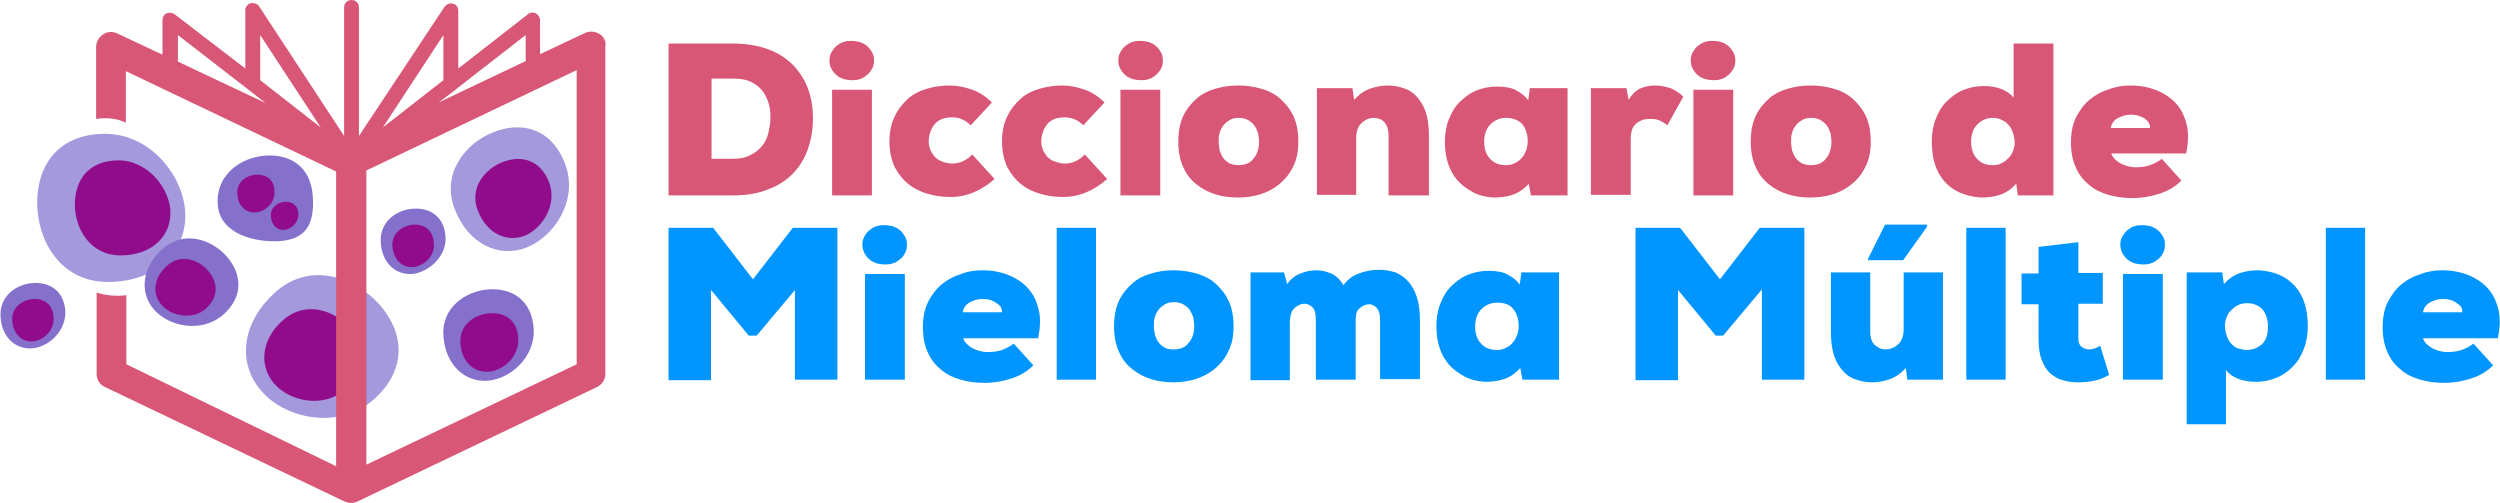 <?xml version="1.0" encoding="utf-8"?>
<!-- Generator: Adobe Illustrator 26.0.3, SVG Export Plug-In . SVG Version: 6.00 Build 0)  -->
<svg version="1.1" id="Capa_1" xmlns="http://www.w3.org/2000/svg" xmlns:xlink="http://www.w3.org/1999/xlink" x="0px" y="0px"
	 viewBox="0 0 470.8 94.8" style="enable-background:new 0 0 470.8 94.8;" xml:space="preserve">
<style type="text/css">
	.st0{fill:#A499DD;}
	.st1{fill:#910C8B;}
	.st2{fill:#8571CC;}
	.st3{fill:#D95776;}
	.st4{fill:#0095FF;}
</style>
<g>
	<path class="st0" d="M99.2,46.6c-5.3,2.1-11.1-0.7-13.6-7.3s2-12.3,7.3-14.4s10.9-0.8,13.5,5.9S104.5,44.5,99.2,46.6z"/>
	<path class="st1" d="M98.8,44.4c-3.4,1.3-7.1-0.4-8.8-4.7s1.3-7.9,4.7-9.2c3.4-1.3,7-0.5,8.7,3.8C105,38.5,102.2,43,98.8,44.4z"/>
</g>
<g>
	<path class="st0" d="M49.2,73.6c-4.6-5.3-3.7-13,2.8-18.7s14.9-2.7,19.5,2.5s5.3,12.2-1.2,17.9S53.7,78.9,49.2,73.6z"/>
	<path class="st1" d="M51.6,72.2c-2.9-3.4-2.4-8.4,1.8-12s9.6-1.8,12.5,1.6c2.9,3.4,3.4,7.9-0.8,11.5C60.9,77,54.5,75.6,51.6,72.2z"
		/>
</g>
<g>
	<path class="st2" d="M91.8,71.7c-4.3,0.3-7.9-3-8.3-8.4s4.2-8.5,8.5-8.8c4.3-0.3,8.1,1.9,8.5,7.3S96.1,71.4,91.8,71.7z"/>
	<path class="st1" d="M92,70c-2.8,0.2-5.1-1.9-5.3-5.4c-0.2-3.5,2.7-5.4,5.5-5.6c2.8-0.2,5.2,1.2,5.4,4.7S94.8,69.8,92,70z"/>
</g>
<g>
	<path class="st2" d="M6,65.6c-3.1,0.2-5.7-2.1-5.9-6s3-6.1,6.1-6.3c3.1-0.2,5.8,1.4,6.1,5.2C12.5,62.4,9.1,65.4,6,65.6z"/>
	<path class="st1" d="M6.1,64.3c-2,0.1-3.6-1.4-3.8-3.9s1.9-3.9,3.9-4.1c2-0.1,3.7,0.9,3.9,3.4C10.3,62.3,8.1,64.2,6.1,64.3z"/>
</g>
<g>
	<path class="st2" d="M77.6,51.6c-3.1,0.2-5.7-2.1-5.9-6s3-6.1,6.1-6.3c3.1-0.2,5.8,1.4,6.1,5.2S80.7,51.3,77.6,51.6z"/>
	<path class="st1" d="M77.7,50.3c-2,0.1-3.6-1.4-3.8-3.9s1.9-3.9,3.9-4.1c2-0.1,3.7,0.9,3.9,3.4C82,48.3,79.7,50.2,77.7,50.3z"/>
</g>
<g>
	<path class="st2" d="M52.8,45.4c-4.6,0.3-11.4-1.2-11.8-6.9c-0.4-5.6,4.4-8.9,9-9.2s8.5,2,8.9,7.6S57.4,45,52.8,45.4z"/>
	<path class="st1" d="M48.1,40c-1.8,0.1-3.3-1.2-3.4-3.5c-0.2-2.2,1.7-3.5,3.5-3.6c1.8-0.1,3.4,0.8,3.5,3
		C51.9,38.2,49.9,39.9,48.1,40z"/>
	<path class="st1" d="M53.5,43.3c-1.3,0.1-2.4-0.9-2.5-2.6c-0.1-1.6,1.3-2.6,2.6-2.7c1.3-0.1,2.5,0.6,2.6,2.2
		C56.3,41.9,54.8,43.2,53.5,43.3z"/>
</g>
<g>
	<path class="st3" d="M138.1,8.2c2.5,0,4.7,0.4,6.6,1.1c1.9,0.7,3.4,1.7,4.7,3c1.2,1.3,2.2,2.8,2.8,4.5c0.6,1.7,0.9,3.5,0.9,5.5
		c0,2-0.3,3.8-0.9,5.6c-0.6,1.8-1.5,3.3-2.7,4.6c-1.2,1.3-2.8,2.4-4.7,3.1c-1.9,0.8-4.1,1.2-6.7,1.2h-12.2V8.2H138.1z M133.9,29.9
		h4.2c1.3,0,2.3-0.2,3.2-0.7c0.9-0.4,1.6-1,2.2-1.7c0.6-0.7,1-1.6,1.2-2.5c0.2-0.9,0.4-1.9,0.4-2.9c0-1-0.1-1.9-0.4-2.8
		c-0.3-0.9-0.7-1.7-1.2-2.3c-0.6-0.7-1.3-1.2-2.1-1.6c-0.9-0.4-1.9-0.6-3.2-0.6h-4.2V29.9z"/>
	<path class="st3" d="M156.2,11.4c0-0.6,0.1-1.1,0.4-1.6s0.6-0.9,1-1.2c0.4-0.3,0.8-0.6,1.3-0.7c0.5-0.2,1-0.2,1.5-0.2
		c0.5,0,1,0.1,1.5,0.2c0.5,0.2,1,0.4,1.3,0.7c0.4,0.3,0.7,0.7,1,1.2s0.4,1,0.4,1.6c0,0.6-0.1,1.1-0.4,1.6s-0.6,0.9-1,1.2
		c-0.4,0.3-0.8,0.6-1.3,0.7c-0.5,0.2-1,0.2-1.5,0.2c-0.5,0-1-0.1-1.5-0.2c-0.5-0.2-1-0.4-1.3-0.7c-0.4-0.3-0.7-0.7-1-1.2
		S156.2,12,156.2,11.4z M156.7,36.7V16.9h7.5v19.9H156.7z"/>
	<path class="st3" d="M187.3,33.7c-1.2,1.1-2.5,1.9-3.9,2.5c-1.4,0.6-2.9,0.9-4.4,0.9c-1.5,0-2.9-0.2-4.3-0.6
		c-1.4-0.4-2.6-1-3.6-1.8s-1.9-1.9-2.6-3.2c-0.6-1.3-1-2.9-1-4.8c0-1.8,0.3-3.4,1-4.8c0.6-1.3,1.5-2.4,2.5-3.3
		c1-0.9,2.2-1.5,3.6-1.9c1.4-0.4,2.8-0.6,4.2-0.6c1.5,0,2.9,0.3,4.3,0.8c1.4,0.5,2.6,1.3,3.7,2.4l-4,4.3c-1-1-2.1-1.5-3.5-1.5
		c-1.5,0-2.5,0.4-3.3,1.3c-0.7,0.9-1.1,2-1.1,3.3c0,0.5,0.1,1,0.3,1.5c0.2,0.5,0.5,0.9,0.8,1.3c0.4,0.4,0.8,0.7,1.4,0.9
		c0.5,0.2,1.2,0.4,1.9,0.4c1.5,0,2.7-0.6,3.8-1.7L187.3,33.7z"/>
	<path class="st3" d="M208.5,33.7c-1.2,1.1-2.5,1.9-3.9,2.5c-1.4,0.6-2.9,0.9-4.4,0.9c-1.5,0-2.9-0.2-4.3-0.6
		c-1.4-0.4-2.6-1-3.6-1.8s-1.9-1.9-2.6-3.2c-0.6-1.3-1-2.9-1-4.8c0-1.8,0.3-3.4,1-4.8c0.6-1.3,1.5-2.4,2.5-3.3
		c1-0.9,2.2-1.5,3.6-1.9c1.4-0.4,2.8-0.6,4.2-0.6c1.5,0,2.9,0.3,4.3,0.8c1.4,0.5,2.6,1.3,3.7,2.4l-4,4.3c-1-1-2.1-1.5-3.5-1.5
		c-1.5,0-2.5,0.4-3.3,1.3c-0.7,0.9-1.1,2-1.1,3.3c0,0.5,0.1,1,0.3,1.5c0.2,0.5,0.5,0.9,0.8,1.3c0.4,0.4,0.8,0.7,1.4,0.9
		c0.5,0.2,1.2,0.4,1.9,0.4c1.5,0,2.7-0.6,3.8-1.7L208.5,33.7z"/>
	<path class="st3" d="M210.6,11.4c0-0.6,0.1-1.1,0.4-1.6s0.6-0.9,1-1.2c0.4-0.3,0.8-0.6,1.3-0.7c0.5-0.2,1-0.2,1.5-0.2
		c0.5,0,1,0.1,1.5,0.2c0.5,0.2,1,0.4,1.3,0.7c0.4,0.3,0.7,0.7,1,1.2s0.4,1,0.4,1.6c0,0.6-0.1,1.1-0.4,1.6s-0.6,0.9-1,1.2
		c-0.4,0.3-0.8,0.6-1.3,0.7c-0.5,0.2-1,0.2-1.5,0.2c-0.5,0-1-0.1-1.5-0.2c-0.5-0.2-1-0.4-1.3-0.7c-0.4-0.3-0.7-0.7-1-1.2
		S210.6,12,210.6,11.4z M211,36.7V16.9h7.5v19.9H211z"/>
	<path class="st3" d="M233.2,16.1c1.5,0,2.9,0.2,4.3,0.6c1.4,0.4,2.6,1,3.6,1.9s1.9,2,2.5,3.3c0.6,1.3,0.9,2.9,0.9,4.8
		c0,1.8-0.3,3.4-1,4.7c-0.6,1.3-1.5,2.4-2.6,3.3s-2.3,1.5-3.6,1.9s-2.7,0.6-4.2,0.6c-1.5,0-2.9-0.2-4.2-0.6s-2.5-1-3.6-1.9
		s-1.9-1.9-2.5-3.3c-0.6-1.3-0.9-2.9-0.9-4.7c0-1.9,0.3-3.5,0.9-4.8c0.6-1.3,1.5-2.4,2.5-3.3c1-0.9,2.2-1.5,3.6-1.9
		C230.3,16.3,231.7,16.1,233.2,16.1z M233.2,31.1c1.3,0,2.3-0.4,2.9-1.3c0.7-0.8,1-1.9,1-3.1c0-0.6-0.1-1.1-0.2-1.7
		c-0.2-0.5-0.4-1-0.7-1.4c-0.3-0.4-0.7-0.7-1.2-1c-0.5-0.3-1.1-0.4-1.7-0.4c-0.7,0-1.2,0.1-1.7,0.4c-0.5,0.3-0.9,0.6-1.2,1
		c-0.3,0.4-0.6,0.9-0.7,1.4c-0.2,0.5-0.2,1.1-0.2,1.7c0,0.6,0.1,1.1,0.2,1.7c0.2,0.5,0.4,1,0.7,1.4c0.3,0.4,0.7,0.7,1.2,1
		C231.9,30.9,232.5,31.1,233.2,31.1z"/>
	<path class="st3" d="M261.5,36.7V25.6c0-0.6-0.1-1.2-0.2-1.6c-0.2-0.4-0.4-0.8-0.6-1c-0.3-0.3-0.6-0.5-0.9-0.6
		c-0.3-0.1-0.7-0.2-1-0.2c-0.9,0-1.7,0.3-2.4,1c-0.7,0.6-1,1.6-1,2.9v10.6h-7.4V16.6h6.7l0.3,2.2c0.9-1,1.9-1.7,3-2.1
		c1.1-0.4,2.3-0.6,3.3-0.6c1.1,0,2.1,0.2,3,0.5c1,0.3,1.8,0.8,2.5,1.6s1.3,1.7,1.7,2.9c0.4,1.2,0.6,2.7,0.6,4.5v11.2H261.5z"/>
	<path class="st3" d="M288.1,16.6h7.1v20.2h-6.9l-0.4-2.2c-0.9,1-1.9,1.7-3.1,2.1c-1.2,0.4-2.4,0.5-3.5,0.5c-1.5-0.1-2.8-0.4-3.9-1
		s-2.1-1.3-2.9-2.2c-0.8-0.9-1.4-2-1.8-3.2c-0.4-1.2-0.6-2.6-0.6-4c0-1.5,0.2-2.9,0.7-4.2c0.5-1.3,1.1-2.4,2-3.3
		c0.9-0.9,1.9-1.7,3.1-2.2c1.2-0.5,2.5-0.8,4-0.8c1.5,0,2.7,0.2,3.6,0.7c1,0.5,1.7,1.1,2.3,1.9L288.1,16.6z M283.6,22.2
		c-1.1,0-2.1,0.4-2.9,1.2c-0.8,0.8-1.2,1.9-1.2,3.3c0,1.4,0.4,2.5,1.2,3.3c0.8,0.8,1.7,1.1,2.9,1.1c0.6,0,1.2-0.1,1.7-0.4
		c0.5-0.2,1-0.6,1.3-1c0.4-0.4,0.6-0.9,0.8-1.4c0.2-0.5,0.3-1.1,0.3-1.7c0-1.4-0.4-2.5-1.1-3.3C285.9,22.6,284.9,22.2,283.6,22.2z"
		/>
	<path class="st3" d="M306.3,16.6l0.4,2.2c0.6-1,1.3-1.7,2.1-2.1c0.9-0.4,1.8-0.6,2.8-0.6c1.1,0,2,0.2,3,0.5
		c0.9,0.4,1.7,0.9,2.4,1.6l-3,5.4c-0.6-0.5-1.2-0.8-1.7-1c-0.5-0.2-1.1-0.2-1.7-0.2c-1,0-1.8,0.3-2.5,0.9c-0.7,0.6-1,1.5-1,2.9v10.5
		h-7.5V16.6H306.3z"/>
	<path class="st3" d="M318.4,11.4c0-0.6,0.1-1.1,0.4-1.6s0.6-0.9,1-1.2c0.4-0.3,0.8-0.6,1.3-0.7c0.5-0.2,1-0.2,1.5-0.2
		c0.5,0,1,0.1,1.5,0.2c0.5,0.2,1,0.4,1.3,0.7c0.4,0.3,0.7,0.7,1,1.2s0.4,1,0.4,1.6c0,0.6-0.1,1.1-0.4,1.6s-0.6,0.9-1,1.2
		c-0.4,0.3-0.8,0.6-1.3,0.7c-0.5,0.2-1,0.2-1.5,0.2c-0.5,0-1-0.1-1.5-0.2c-0.5-0.2-1-0.4-1.3-0.7c-0.4-0.3-0.7-0.7-1-1.2
		S318.4,12,318.4,11.4z M318.9,36.7V16.9h7.5v19.9H318.9z"/>
	<path class="st3" d="M341,16.1c1.5,0,2.9,0.2,4.3,0.6c1.4,0.4,2.6,1,3.6,1.9s1.9,2,2.5,3.3c0.6,1.3,0.9,2.9,0.9,4.8
		c0,1.8-0.3,3.4-1,4.7c-0.6,1.3-1.5,2.4-2.6,3.3s-2.3,1.5-3.6,1.9s-2.7,0.6-4.2,0.6c-1.5,0-2.9-0.2-4.2-0.6s-2.5-1-3.6-1.9
		s-1.9-1.9-2.5-3.3c-0.6-1.3-0.9-2.9-0.9-4.7c0-1.9,0.3-3.5,0.9-4.8c0.6-1.3,1.5-2.4,2.5-3.3c1-0.9,2.2-1.5,3.6-1.9
		C338.1,16.3,339.5,16.1,341,16.1z M341,31.1c1.3,0,2.3-0.4,2.9-1.3c0.7-0.8,1-1.9,1-3.1c0-0.6-0.1-1.1-0.2-1.7
		c-0.2-0.5-0.4-1-0.7-1.4c-0.3-0.4-0.7-0.7-1.2-1c-0.5-0.3-1.1-0.4-1.7-0.4c-0.7,0-1.2,0.1-1.7,0.4c-0.5,0.3-0.9,0.6-1.2,1
		c-0.3,0.4-0.6,0.9-0.7,1.4c-0.2,0.5-0.2,1.1-0.2,1.7c0,0.6,0.1,1.1,0.2,1.7c0.2,0.5,0.4,1,0.7,1.4c0.3,0.4,0.7,0.7,1.2,1
		C339.7,30.9,340.3,31.1,341,31.1z"/>
	<path class="st3" d="M379.2,8.2h7.5v28.6H380l-0.3-2.2c-0.9,1-1.9,1.7-3.1,2.1c-1.2,0.4-2.4,0.5-3.5,0.5c-3-0.2-5.3-1.2-6.9-3
		c-1.6-1.8-2.4-4.3-2.4-7.5c0-1.5,0.2-2.9,0.7-4.2c0.5-1.3,1.1-2.4,2-3.3c0.9-0.9,1.9-1.7,3.1-2.2c1.2-0.5,2.5-0.8,4-0.8
		c1.3,0,2.4,0.2,3.4,0.6c0.9,0.4,1.7,0.9,2.2,1.6V8.2z M375.3,22.2c-1.1,0-2.1,0.4-2.9,1.2c-0.8,0.8-1.2,1.9-1.2,3.3
		c0,1.4,0.4,2.5,1.2,3.3c0.8,0.8,1.7,1.1,2.9,1.1c0.6,0,1.2-0.1,1.7-0.4c0.5-0.2,0.9-0.6,1.3-1c0.4-0.4,0.6-0.8,0.8-1.3
		c0.2-0.5,0.3-1,0.3-1.5c0-0.6-0.1-1.2-0.3-1.8c-0.2-0.6-0.4-1.1-0.8-1.5c-0.3-0.4-0.8-0.8-1.3-1C376.5,22.3,375.9,22.2,375.3,22.2z
		"/>
	<path class="st3" d="M401.2,16.1c1.8,0,3.4,0.3,4.9,0.9c1.5,0.6,2.7,1.4,3.7,2.5c1,1.1,1.6,2.4,2,4c0.4,1.6,0.3,3.4-0.1,5.4h-14.1
		c0.1,0.4,0.4,0.8,0.7,1.1c0.3,0.3,0.7,0.6,1.1,0.8c0.4,0.2,0.9,0.4,1.3,0.5c0.5,0.1,0.9,0.2,1.3,0.2c1.1,0,2.1-0.1,2.9-0.4
		c0.8-0.3,1.6-0.7,2.2-1.2l3.7,4.1c-1.2,1.2-2.6,2-4.2,2.5c-1.6,0.5-3.2,0.8-5,0.8c-1.6,0-3.1-0.2-4.5-0.6c-1.4-0.4-2.7-1-3.7-1.9
		c-1.1-0.9-1.9-1.9-2.5-3.3c-0.6-1.3-0.9-2.9-0.9-4.7c0-1.8,0.3-3.4,1-4.8c0.7-1.3,1.5-2.4,2.6-3.3c1.1-0.9,2.3-1.5,3.6-1.9
		C398.5,16.3,399.8,16.1,401.2,16.1z M404.9,24c0-0.5-0.2-1-0.6-1.3c-0.3-0.4-0.8-0.6-1.3-0.8c-0.5-0.2-1.1-0.3-1.7-0.3
		c-0.6,0-1.2,0.1-1.7,0.3c-0.5,0.2-1,0.4-1.4,0.8c-0.4,0.4-0.6,0.8-0.7,1.4H404.9z"/>
</g>
<g>
	<path class="st4" d="M149.8,54.5l-7.3,8.7H141l-7.1-8.6v17h-8V42.9h8.4l7.5,9.7l7.5-9.7h8.4v28.6h-8V54.5z"/>
	<path class="st4" d="M162.4,46.1c0-0.6,0.1-1.1,0.4-1.6s0.6-0.9,1-1.2c0.4-0.3,0.8-0.6,1.3-0.7c0.5-0.2,1-0.2,1.5-0.2
		c0.5,0,1,0.1,1.5,0.2c0.5,0.2,1,0.4,1.3,0.7c0.4,0.3,0.7,0.7,1,1.2s0.4,1,0.4,1.6c0,0.6-0.1,1.1-0.4,1.6c-0.2,0.5-0.6,0.9-1,1.2
		c-0.4,0.3-0.8,0.6-1.3,0.7c-0.5,0.2-1,0.2-1.5,0.2c-0.5,0-1-0.1-1.5-0.2c-0.5-0.2-1-0.4-1.3-0.7c-0.4-0.3-0.7-0.7-1-1.2
		C162.6,47.3,162.4,46.7,162.4,46.1z M162.9,71.5V51.6h7.5v19.9H162.9z"/>
	<path class="st4" d="M185,50.9c1.8,0,3.4,0.3,4.9,0.9c1.5,0.6,2.7,1.4,3.7,2.5c1,1.1,1.6,2.4,2,4c0.4,1.6,0.3,3.4-0.1,5.4h-14.1
		c0.1,0.4,0.4,0.8,0.7,1.1c0.3,0.3,0.7,0.6,1.1,0.8c0.4,0.2,0.9,0.4,1.3,0.5c0.5,0.1,0.9,0.2,1.3,0.2c1.1,0,2.1-0.1,2.9-0.4
		c0.8-0.3,1.6-0.7,2.2-1.2l3.7,4.1c-1.2,1.2-2.6,2-4.2,2.5c-1.6,0.5-3.2,0.8-5,0.8c-1.6,0-3.1-0.2-4.5-0.6c-1.4-0.4-2.7-1-3.7-1.9
		c-1.1-0.9-1.9-1.9-2.5-3.3c-0.6-1.3-0.9-2.9-0.9-4.7c0-1.8,0.3-3.4,1-4.8c0.7-1.3,1.5-2.4,2.6-3.3c1.1-0.9,2.3-1.5,3.6-1.9
		C182.2,51.1,183.6,50.9,185,50.9z M188.7,58.7c0-0.5-0.2-1-0.6-1.3s-0.8-0.6-1.3-0.8s-1.1-0.3-1.7-0.3c-0.6,0-1.2,0.1-1.7,0.3
		c-0.5,0.2-1,0.4-1.4,0.8c-0.4,0.4-0.6,0.8-0.7,1.4H188.7z"/>
	<path class="st4" d="M206.4,42.9v28.6H199V42.9H206.4z"/>
	<path class="st4" d="M221,50.9c1.5,0,2.9,0.2,4.3,0.6c1.4,0.4,2.6,1,3.6,1.9c1,0.9,1.9,2,2.5,3.3c0.6,1.3,0.9,2.9,0.9,4.8
		c0,1.8-0.3,3.4-1,4.7c-0.6,1.3-1.5,2.4-2.6,3.3s-2.3,1.5-3.6,1.9S222.4,72,221,72c-1.5,0-2.9-0.2-4.2-0.6s-2.5-1-3.6-1.9
		s-1.9-1.9-2.5-3.3c-0.6-1.3-0.9-2.9-0.9-4.7c0-1.9,0.3-3.5,0.9-4.8c0.6-1.3,1.5-2.4,2.5-3.3s2.2-1.5,3.6-1.9
		C218.1,51.1,219.5,50.9,221,50.9z M221,65.8c1.3,0,2.3-0.4,2.9-1.3c0.7-0.8,1-1.9,1-3.1c0-0.6-0.1-1.1-0.2-1.7
		c-0.2-0.5-0.4-1-0.7-1.4c-0.3-0.4-0.7-0.7-1.2-1c-0.5-0.3-1.1-0.4-1.7-0.4c-0.7,0-1.2,0.1-1.7,0.4c-0.5,0.3-0.9,0.6-1.2,1
		c-0.3,0.4-0.6,0.9-0.7,1.4c-0.2,0.5-0.2,1.1-0.2,1.7s0.1,1.1,0.2,1.7c0.2,0.5,0.4,1,0.7,1.4s0.7,0.7,1.2,1
		C219.7,65.7,220.3,65.8,221,65.8z"/>
	<path class="st4" d="M247.8,71.5V60.3c0-1.2-0.2-2-0.6-2.4c-0.4-0.4-0.9-0.7-1.6-0.7c-0.6,0-1.2,0.3-1.8,0.8
		c-0.6,0.5-0.8,1.3-0.9,2.5v11.1h-7.4V51.3h6.3l0.6,2.2c0.6-0.9,1.5-1.6,2.5-2c1-0.4,2-0.6,3.1-0.6c1,0,2,0.3,2.9,0.7
		c0.9,0.5,1.6,1.2,2.1,2.1c0.8-1.1,1.8-1.8,2.9-2.2c1.1-0.4,2.4-0.7,3.8-0.7c1.1,0,2.1,0.2,3.1,0.5c0.9,0.4,1.7,0.9,2.4,1.7
		c0.7,0.8,1.2,1.7,1.6,2.9c0.4,1.2,0.6,2.6,0.6,4.3v11.2h-7.5V60.3c0-1.1-0.2-1.8-0.6-2.3c-0.4-0.4-0.9-0.7-1.4-0.7
		c-0.6,0-1.2,0.2-1.8,0.7c-0.6,0.4-0.8,1.2-0.8,2.4v11.1H247.8z"/>
	<path class="st4" d="M286.5,51.3h7.1v20.2h-6.9l-0.4-2.2c-0.9,1-1.9,1.7-3.1,2.1c-1.2,0.4-2.4,0.5-3.5,0.5c-1.5-0.1-2.8-0.4-3.9-1
		s-2.1-1.3-2.9-2.2c-0.8-0.9-1.4-2-1.8-3.2c-0.4-1.2-0.6-2.6-0.6-4c0-1.5,0.2-2.9,0.7-4.2c0.5-1.3,1.1-2.4,2-3.3
		c0.9-0.9,1.9-1.7,3.1-2.2c1.2-0.5,2.5-0.8,4-0.8c1.5,0,2.7,0.2,3.6,0.7c1,0.5,1.7,1.1,2.3,1.9L286.5,51.3z M281.9,57
		c-1.1,0-2.1,0.4-2.9,1.2s-1.2,1.9-1.2,3.3c0,1.4,0.4,2.5,1.2,3.3s1.7,1.1,2.9,1.1c0.6,0,1.2-0.1,1.7-0.4c0.5-0.2,1-0.6,1.3-1
		c0.4-0.4,0.6-0.9,0.8-1.4c0.2-0.5,0.3-1.1,0.3-1.7c0-1.4-0.4-2.5-1.1-3.3S283.3,57,281.9,57z"/>
	<path class="st4" d="M331.8,54.5l-7.3,8.7h-1.4l-7.1-8.6v17h-8V42.9h8.4l7.5,9.7l7.5-9.7h8.4v28.6h-8V54.5z"/>
	<path class="st4" d="M352.2,51.3v11.1c0,1.2,0.3,2.1,0.9,2.6c0.6,0.5,1.2,0.8,1.9,0.8c0.9,0,1.7-0.3,2.4-0.9
		c0.7-0.6,1.1-1.6,1.1-2.9V51.3h7.4v20.2h-6.7l-0.3-2.2c-0.9,1-1.9,1.7-3,2.1c-1.1,0.4-2.3,0.6-3.3,0.6c-1.1,0-2.1-0.2-3-0.5
		c-1-0.3-1.8-0.8-2.5-1.6s-1.3-1.7-1.7-2.9c-0.4-1.2-0.6-2.7-0.6-4.5V51.3H352.2z M362.9,42.7l-4.5,6.3h-6.6v-0.3l3.2-6.4h7.9V42.7z
		"/>
	<path class="st4" d="M377.7,42.9v28.6h-7.4V42.9H377.7z"/>
	<path class="st4" d="M391.4,45.6v5.8h4.6v5.8h-4.6v6.6c0,0.7,0.2,1.2,0.6,1.5c0.4,0.3,0.8,0.5,1.4,0.5c0.4,0,0.8-0.1,1.1-0.2
		c0.4-0.1,0.7-0.3,1-0.5l1.7,5.5c-0.9,0.5-1.8,0.9-2.8,1.1c-1,0.2-2,0.3-3,0.3c-1,0-2-0.1-2.9-0.4c-0.9-0.2-1.7-0.7-2.4-1.3
		c-0.7-0.6-1.2-1.5-1.6-2.5c-0.4-1-0.6-2.4-0.6-3.9v-6.6h-3.2v-5.8h3.2v-5L391.4,45.6z"/>
	<path class="st4" d="M399.3,46.1c0-0.6,0.1-1.1,0.4-1.6s0.6-0.9,1-1.2c0.4-0.3,0.8-0.6,1.3-0.7c0.5-0.2,1-0.2,1.5-0.2
		c0.5,0,1,0.1,1.5,0.2c0.5,0.2,1,0.4,1.3,0.7c0.4,0.3,0.7,0.7,1,1.2s0.4,1,0.4,1.6c0,0.6-0.1,1.1-0.4,1.6c-0.2,0.5-0.6,0.9-1,1.2
		c-0.4,0.3-0.8,0.6-1.3,0.7c-0.5,0.2-1,0.2-1.5,0.2c-0.5,0-1-0.1-1.5-0.2c-0.5-0.2-1-0.4-1.3-0.7c-0.4-0.3-0.7-0.7-1-1.2
		C399.5,47.3,399.3,46.7,399.3,46.1z M399.8,71.5V51.6h7.5v19.9H399.8z"/>
	<path class="st4" d="M419.3,79.9h-7.5V51.3h6.7l0.3,2.2c0.9-1,1.9-1.7,3.1-2.1c1.2-0.4,2.4-0.5,3.5-0.5c3,0.2,5.2,1.2,6.8,3
		s2.4,4.3,2.4,7.5c0,1.5-0.2,2.9-0.7,4.2c-0.5,1.3-1.1,2.4-2,3.3c-0.8,0.9-1.9,1.7-3.1,2.2c-1.2,0.5-2.5,0.8-4,0.8
		c-1.3,0-2.4-0.2-3.4-0.6c-0.9-0.4-1.7-0.9-2.2-1.6V79.9z M423.1,65.9c1.2,0,2.1-0.4,2.9-1.1c0.8-0.8,1.1-1.9,1.1-3.3
		c0-1.4-0.4-2.5-1.1-3.3c-0.8-0.8-1.7-1.1-2.9-1.1c-0.6,0-1.2,0.1-1.7,0.4c-0.5,0.2-0.9,0.6-1.3,1s-0.6,0.8-0.8,1.3
		c-0.2,0.5-0.3,1-0.3,1.5c0,0.6,0.1,1.2,0.3,1.8c0.2,0.6,0.4,1.1,0.8,1.5c0.3,0.4,0.8,0.8,1.3,1C421.9,65.7,422.5,65.9,423.1,65.9z"
		/>
	<path class="st4" d="M445.4,42.9v28.6H438V42.9H445.4z"/>
	<path class="st4" d="M459.9,50.9c1.8,0,3.4,0.3,4.9,0.9c1.5,0.6,2.7,1.4,3.7,2.5c1,1.1,1.6,2.4,2,4c0.4,1.6,0.3,3.4-0.1,5.4h-14.1
		c0.1,0.4,0.4,0.8,0.7,1.1c0.3,0.3,0.7,0.6,1.1,0.8c0.4,0.2,0.9,0.4,1.3,0.5c0.5,0.1,0.9,0.2,1.3,0.2c1.1,0,2.1-0.1,2.9-0.4
		c0.8-0.3,1.6-0.7,2.2-1.2l3.7,4.1c-1.2,1.2-2.6,2-4.2,2.5c-1.6,0.5-3.2,0.8-5,0.8c-1.6,0-3.1-0.2-4.5-0.6c-1.4-0.4-2.7-1-3.7-1.9
		c-1.1-0.9-1.9-1.9-2.5-3.3c-0.6-1.3-0.9-2.9-0.9-4.7c0-1.8,0.3-3.4,1-4.8c0.7-1.3,1.5-2.4,2.6-3.3c1.1-0.9,2.3-1.5,3.6-1.9
		C457.2,51.1,458.6,50.9,459.9,50.9z M463.7,58.7c0-0.5-0.2-1-0.6-1.3s-0.8-0.6-1.3-0.8s-1.1-0.3-1.7-0.3c-0.6,0-1.2,0.1-1.7,0.3
		c-0.5,0.2-1,0.4-1.4,0.8c-0.4,0.4-0.6,0.8-0.7,1.4H463.7z"/>
</g>
<path class="st3" d="M112.9,6.4c-0.8-0.5-1.8-0.6-2.7-0.2l-8.5,4V3.8c0-0.5-0.3-1-0.8-1.3c-0.5-0.2-1.1-0.2-1.5,0.2L86.3,12.9V2
	c0-0.6-0.4-1.2-1-1.3c-0.6-0.2-1.2,0.1-1.6,0.6L67.6,25.6V1.4C67.6,0.6,67,0,66.2,0s-1.4,0.6-1.4,1.4v24.2l-16-24.4
	c-0.3-0.5-1-0.7-1.6-0.6c-0.6,0.2-1,0.7-1,1.3v11L32.9,2.7c-0.4-0.3-1-0.4-1.5-0.2c-0.5,0.2-0.8,0.7-0.8,1.3v6.5l-8.5-4
	c-0.9-0.4-1.9-0.4-2.7,0.2c-0.8,0.5-1.3,1.4-1.3,2.4v13.5c2.2-0.3,3.9-0.1,5.6,0.7v-9.7l39.6,18.9v55.5L23.8,68.6V55.6
	c-1.8,0.2-3.7,0.1-5.6-0.5v15.3c0,1.1,0.6,2.1,1.6,2.5L65,94.5c0,0,0,0,0,0c0,0,0.1,0,0.1,0c0.1,0,0.2,0.1,0.2,0.1c0,0,0.1,0,0.1,0
	c0.1,0,0.2,0,0.2,0.1c0,0,0.1,0,0.1,0c0.1,0,0.2,0,0.3,0c0,0,0,0,0,0c0.1,0,0.2,0,0.4,0c0,0,0.1,0,0.1,0c0.1,0,0.2,0,0.3-0.1
	c0,0,0.1,0,0.1,0c0.1,0,0.2-0.1,0.2-0.1c0,0,0.1,0,0.1,0c0,0,0,0,0,0l45.2-21.6c1-0.5,1.6-1.4,1.6-2.5V8.7
	C114.2,7.8,113.7,6.9,112.9,6.4z M33.5,11.6V6.6l13.3,10.3c0,0,0,0,0,0l3.2,2.5L33.5,11.6z M49,15.1V6.6L60.4,24L49,15.1z
	 M85.8,16.9c0.1-0.1,0.2-0.2,0.2-0.2L99,6.6v4.9l-16.4,7.8L85.8,16.9z M83.5,6.6v8.5L72.1,24L83.5,6.6z M108.6,68.6L69,87.5V32.1
	l39.6-18.9V68.6z"/>
<g>
	<path class="st0" d="M34.9,40.6c0,7.1-5.7,12.5-14.6,12.5S7,45.3,7,38.2s4-13,12.8-13S34.9,33.6,34.9,40.6z"/>
	<path class="st1" d="M32.1,40.1c0,4.6-3.7,8-9.4,8s-8.6-5-8.6-9.6s2.6-8.3,8.2-8.3S32.1,35.6,32.1,40.1z"/>
</g>
<g>
	<path class="st2" d="M29,58.3c-2.8-3.2-2.3-8,1.7-11.5s9.2-1.7,12,1.5c2.8,3.2,3.3,7.5-0.7,11C37.9,62.8,31.8,61.5,29,58.3z"/>
	<path class="st1" d="M30.4,57.4c-1.8-2.1-1.5-5.1,1.1-7.4s5.9-1.1,7.7,1s2.1,4.8-0.4,7.1S32.2,59.5,30.4,57.4z"/>
</g>
</svg>
